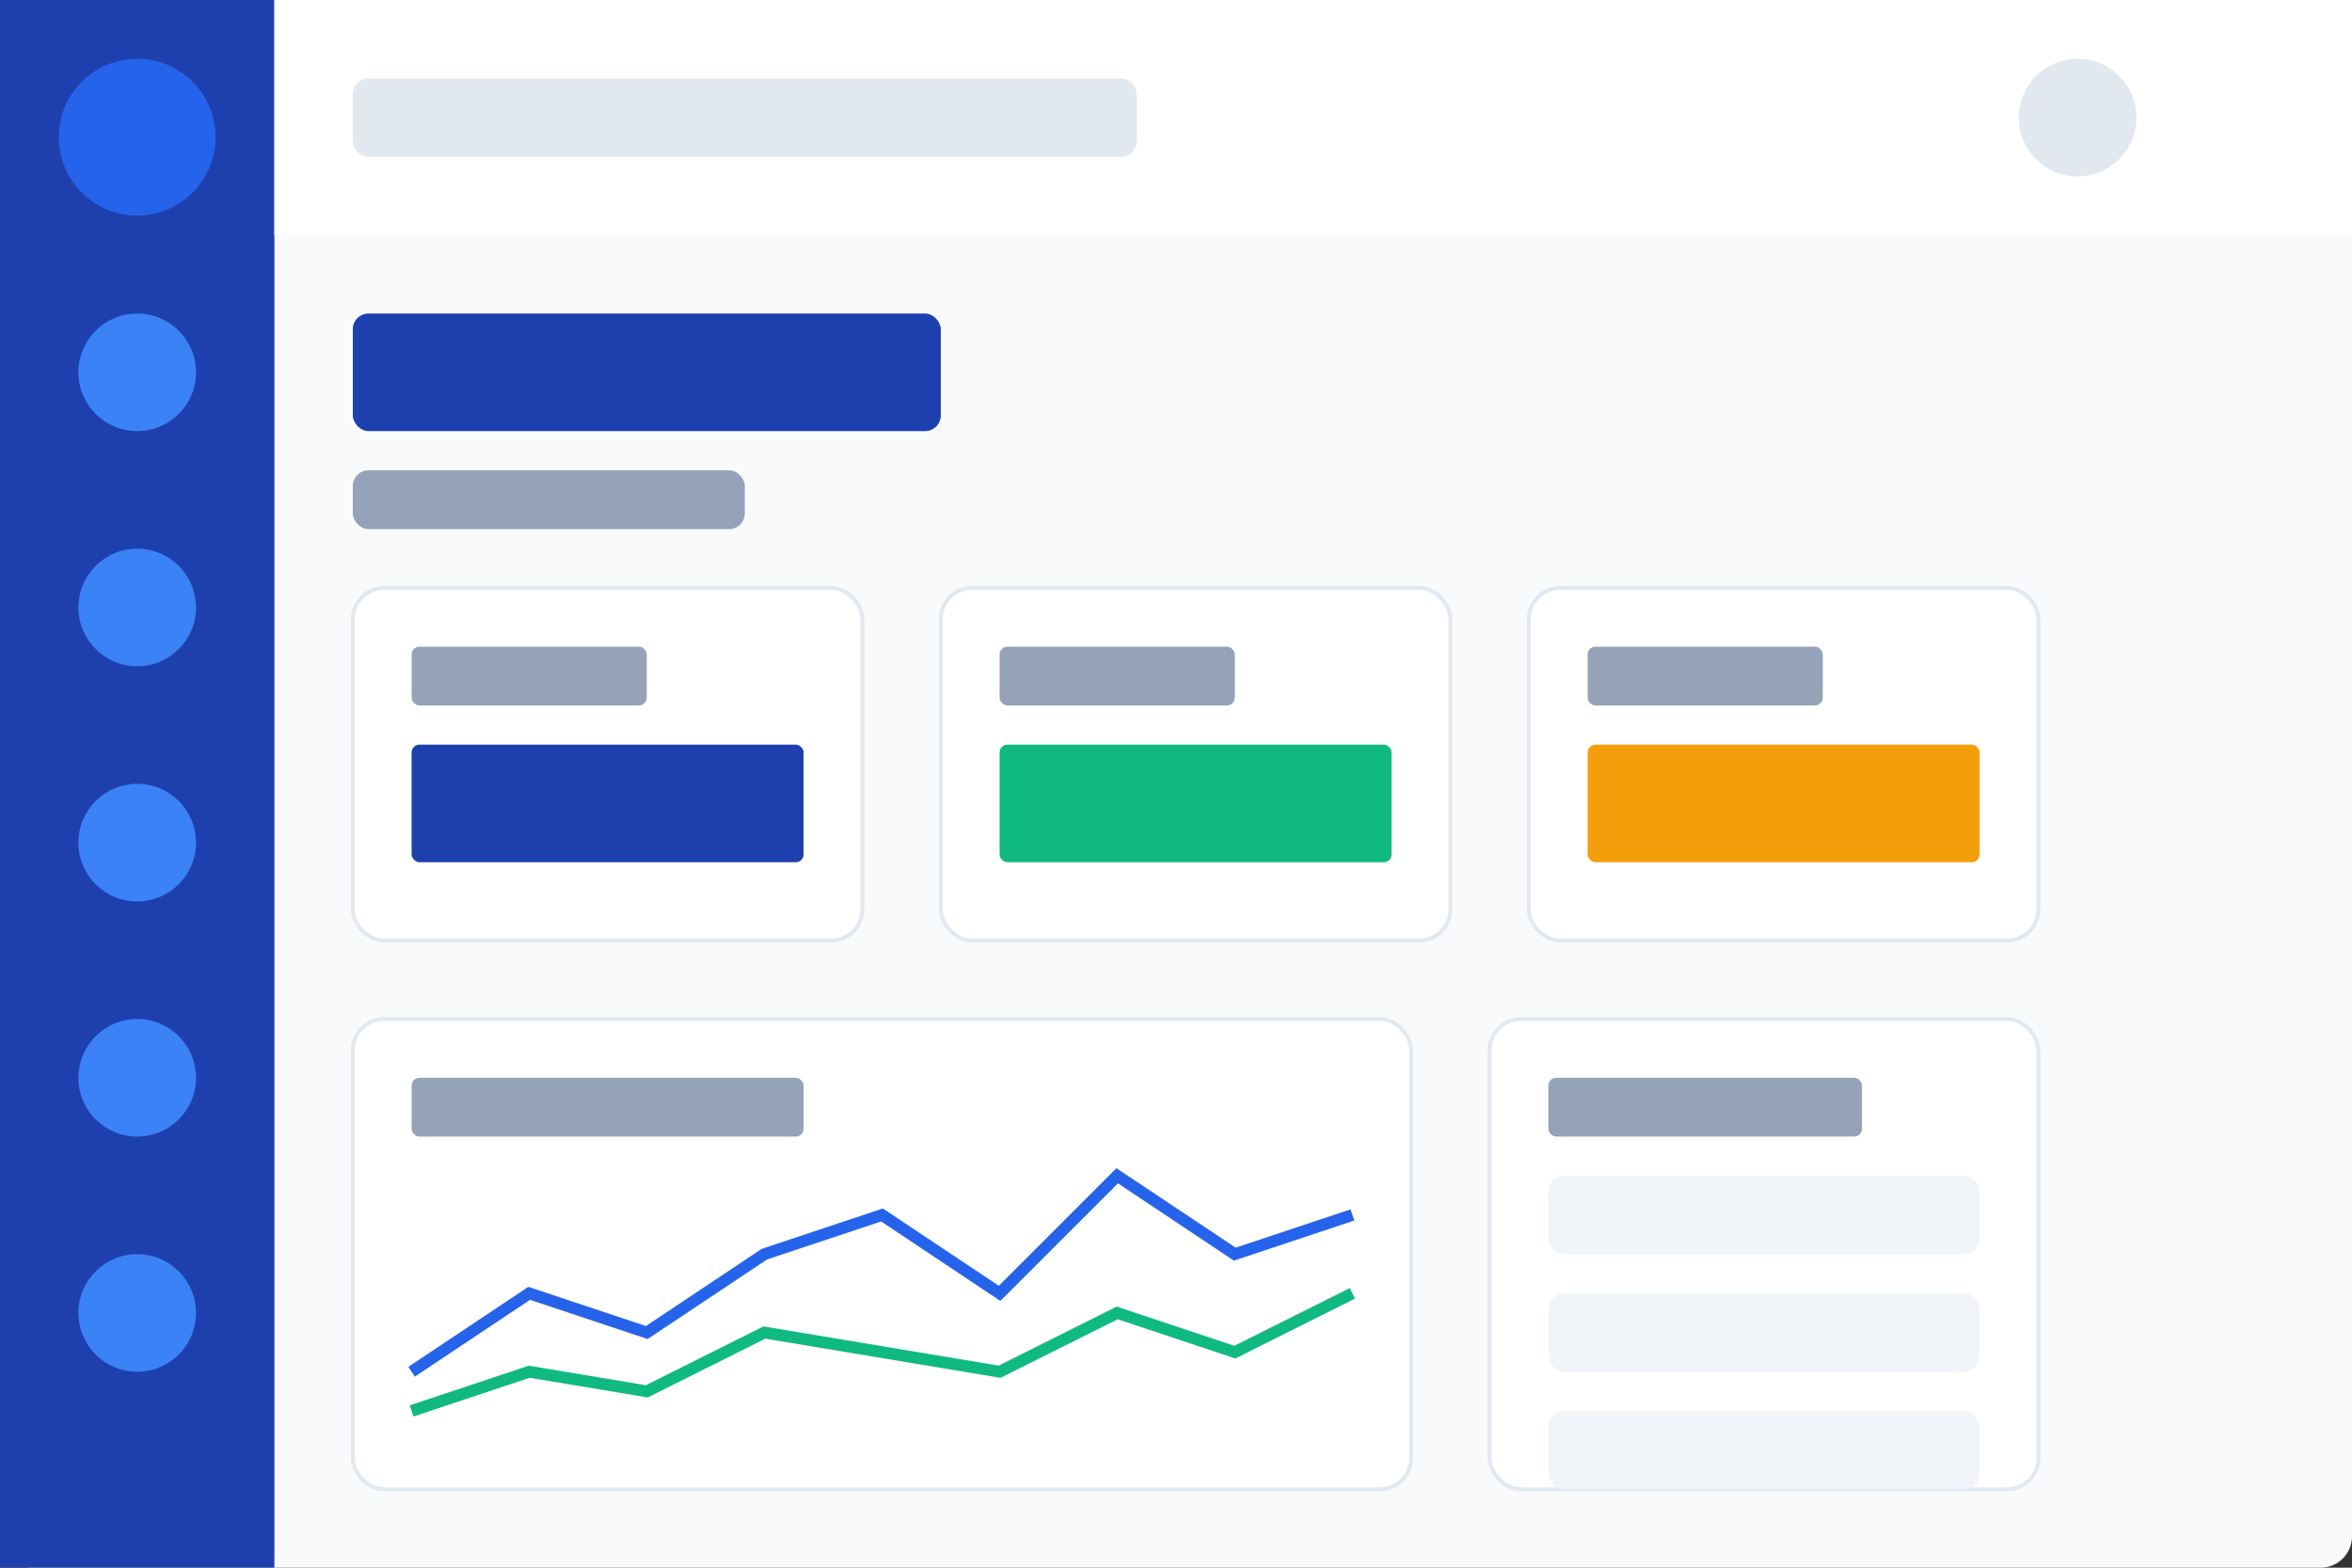 
<svg width="600" height="400" viewBox="0 0 600 400" xmlns="http://www.w3.org/2000/svg">
  <rect x="0" y="0" width="600" height="400" fill="#333333" stroke="none"/>
  <!-- Dashboard Background -->
  <rect width="600" height="400" fill="#f8fafc" rx="8" />
  
  <!-- Sidebar -->
  <rect x="0" y="0" width="70" height="400" fill="#1e40af" rx="8" ry="0" />
  
  <!-- Sidebar Icons -->
  <circle cx="35" cy="35" r="20" fill="#2563eb" />
  <circle cx="35" cy="95" r="15" fill="#3b82f6" />
  <circle cx="35" cy="155" r="15" fill="#3b82f6" />
  <circle cx="35" cy="215" r="15" fill="#3b82f6" />
  <circle cx="35" cy="275" r="15" fill="#3b82f6" />
  <circle cx="35" cy="335" r="15" fill="#3b82f6" />
  
  <!-- Top Nav Bar -->
  <rect x="70" y="0" width="530" height="60" fill="white" />
  <rect x="90" y="20" width="200" height="20" rx="4" fill="#e2e8f0" />
  <circle cx="530" cy="30" r="15" fill="#e2e8f0" />
  
  <!-- Main Content Area -->
  
  <!-- Title Section -->
  <rect x="90" y="80" width="150" height="30" rx="4" fill="#1e40af" />
  <rect x="90" y="120" width="100" height="15" rx="4" fill="#94a3b8" />
  
  <!-- Stats Cards -->
  <rect x="90" y="150" width="130" height="90" rx="8" fill="white" stroke="#e2e8f0" />
  <rect x="105" y="165" width="60" height="15" rx="2" fill="#94a3b8" />
  <rect x="105" y="190" width="100" height="30" rx="2" fill="#1e40af" />
  
  <rect x="240" y="150" width="130" height="90" rx="8" fill="white" stroke="#e2e8f0" />
  <rect x="255" y="165" width="60" height="15" rx="2" fill="#94a3b8" />
  <rect x="255" y="190" width="100" height="30" rx="2" fill="#10b981" />
  
  <rect x="390" y="150" width="130" height="90" rx="8" fill="white" stroke="#e2e8f0" />
  <rect x="405" y="165" width="60" height="15" rx="2" fill="#94a3b8" />
  <rect x="405" y="190" width="100" height="30" rx="2" fill="#f59e0b" />
  
  <!-- Main Chart -->
  <rect x="90" y="260" width="270" height="120" rx="8" fill="white" stroke="#e2e8f0" />
  <rect x="105" y="275" width="100" height="15" rx="2" fill="#94a3b8" />
  
  <!-- Chart lines -->
  <polyline points="105,350 135,330 165,340 195,320 225,310 255,330 285,300 315,320 345,310" 
    stroke="#2563eb" fill="none" stroke-width="3" />
  <polyline points="105,360 135,350 165,355 195,340 225,345 255,350 285,335 315,345 345,330" 
    stroke="#10b981" fill="none" stroke-width="3" />
  
  <!-- Campaign List -->
  <rect x="380" y="260" width="140" height="120" rx="8" fill="white" stroke="#e2e8f0" />
  <rect x="395" y="275" width="80" height="15" rx="2" fill="#94a3b8" />
  
  <!-- List Items -->
  <rect x="395" y="300" width="110" height="20" rx="4" fill="#f1f5f9" />
  <rect x="395" y="330" width="110" height="20" rx="4" fill="#f1f5f9" />
  <rect x="395" y="360" width="110" height="20" rx="4" fill="#f1f5f9" />
</svg>
